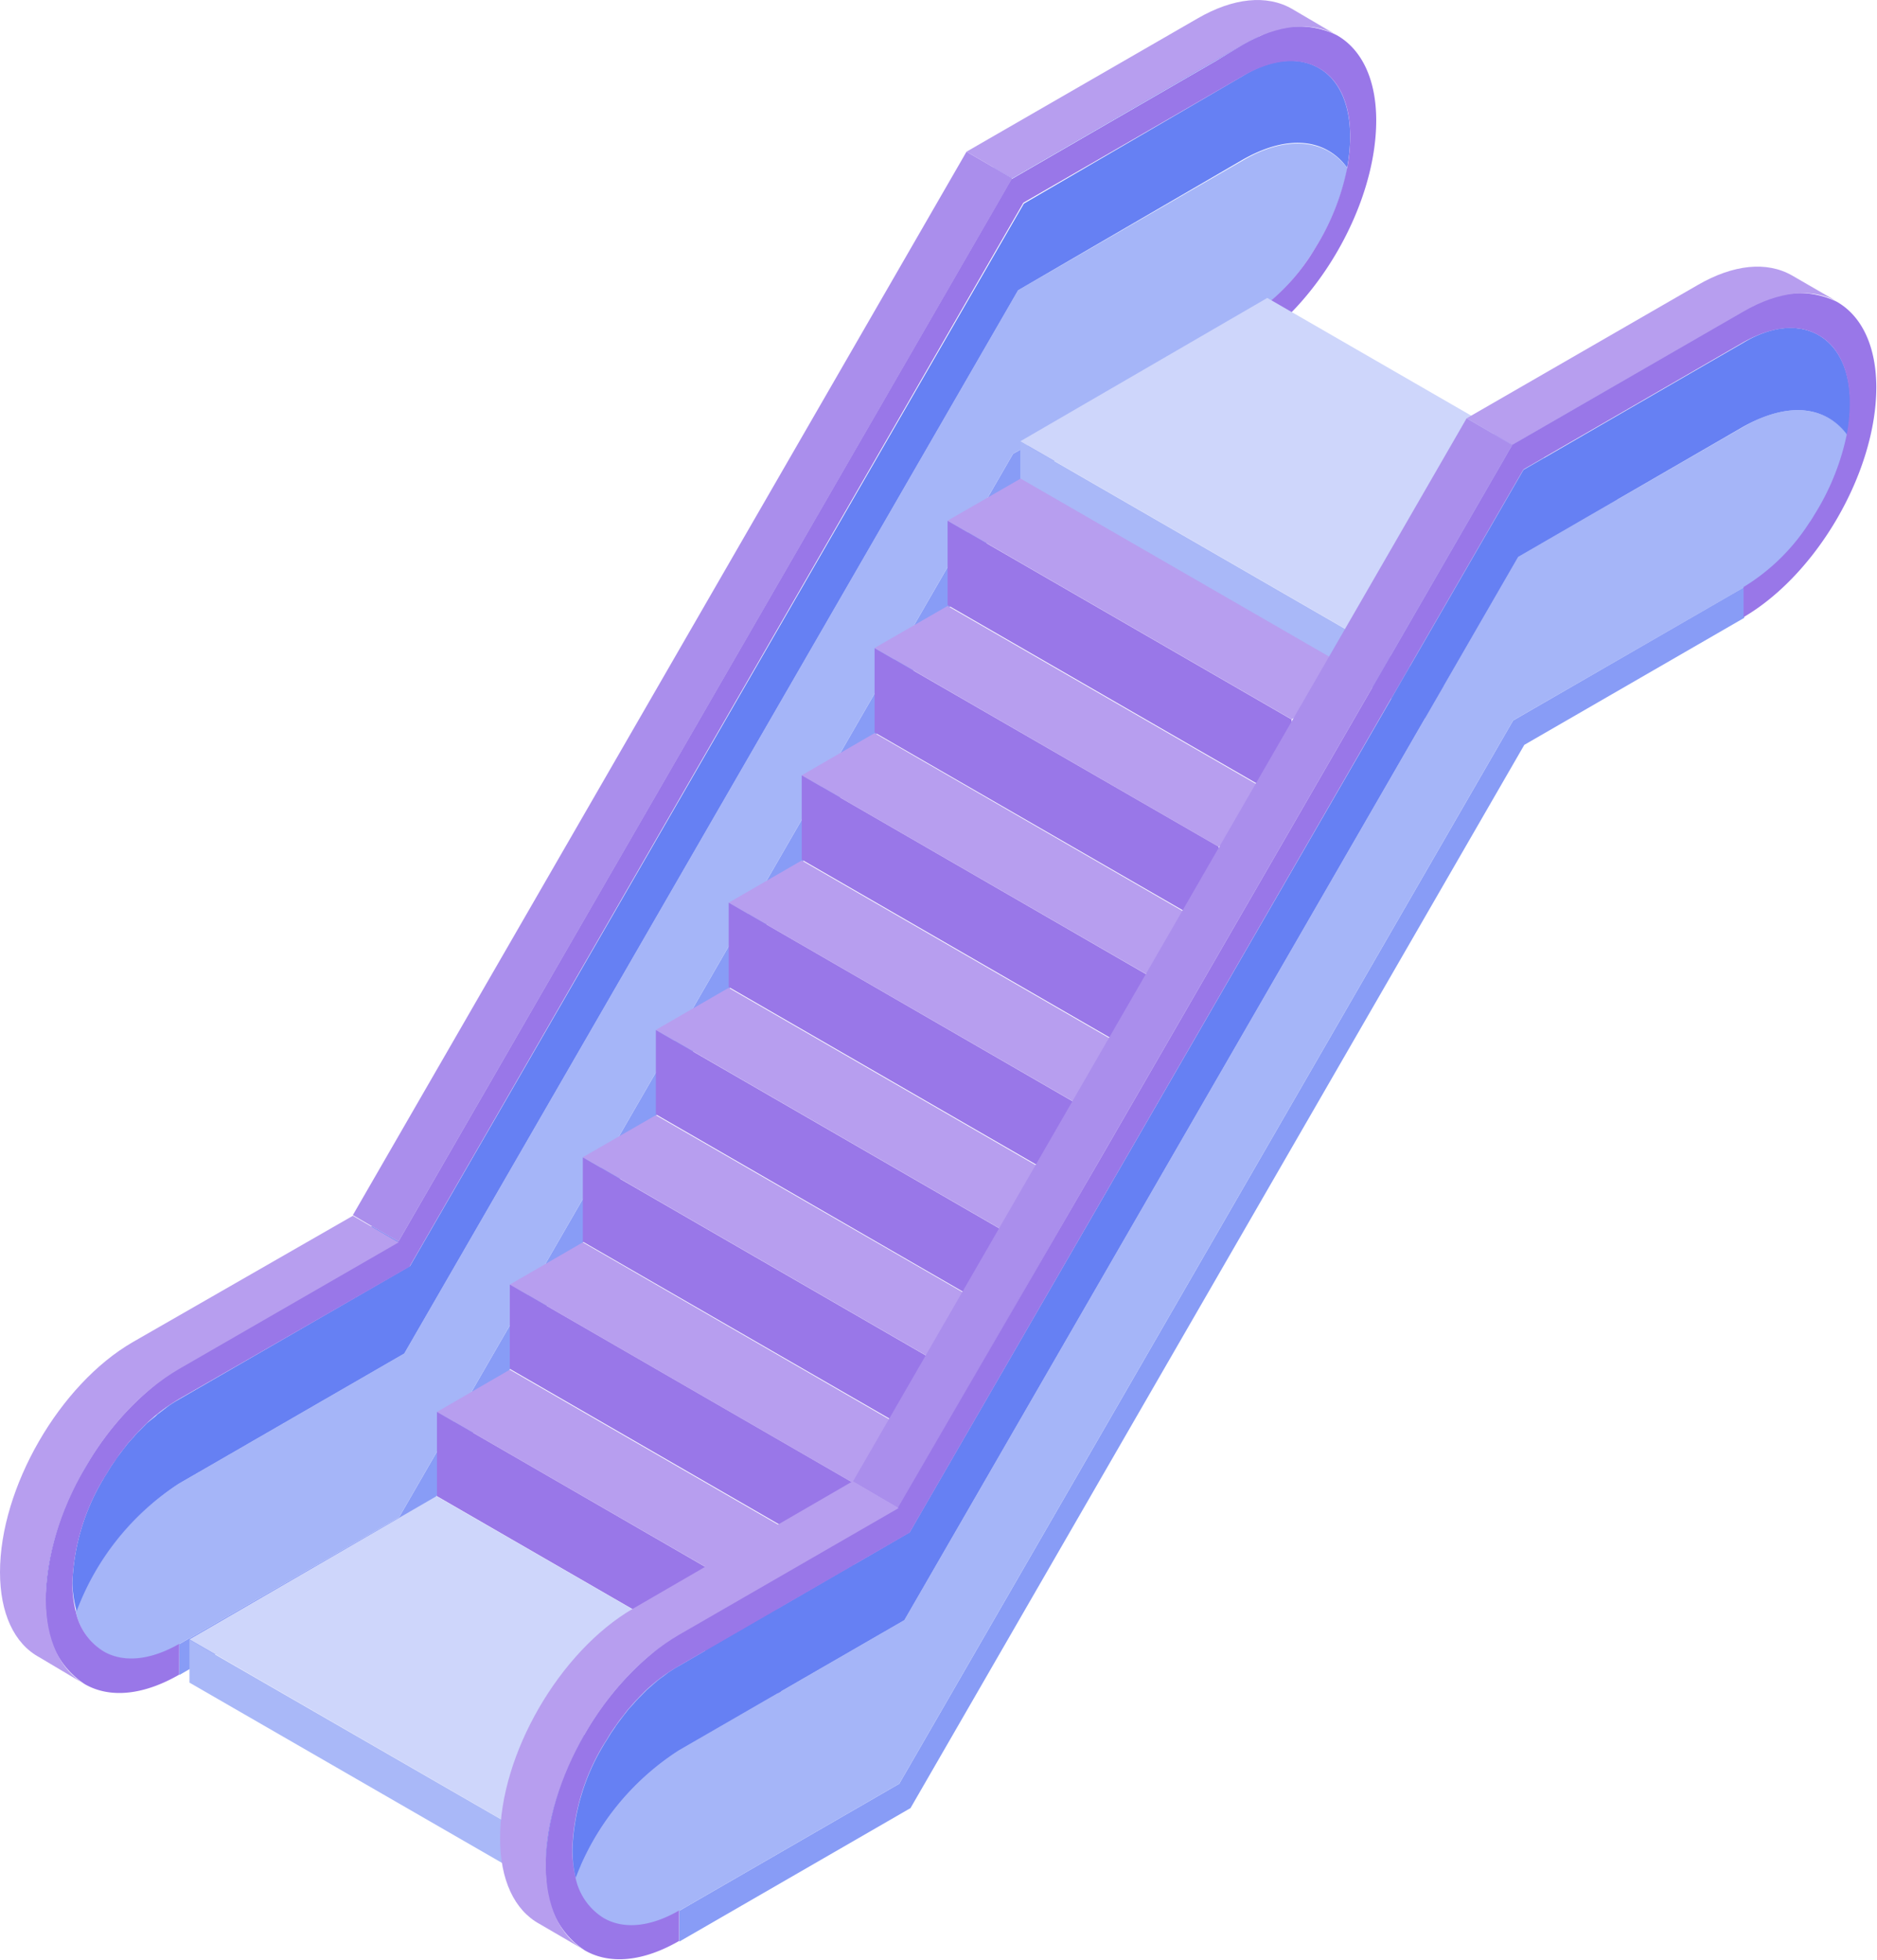 <?xml version="1.0" encoding="UTF-8"?> <svg xmlns="http://www.w3.org/2000/svg" viewBox="0 0 110.27 115.12"> <defs> <style>.cls-1{fill:#a486eb;}.cls-2{fill:#6680f3;}.cls-3{fill:#889cf6;}.cls-4{fill:#aa8eec;}.cls-5{fill:#d0d2d6;}.cls-6{fill:#a5b5f8;}.cls-7{fill:#9977e8;}.cls-8{fill:#b79eef;}.cls-9{fill:#ced6fb;}.cls-10{fill:#a9b8f8;}</style> </defs> <g id="Слой_2" data-name="Слой 2"> <g id="Слой_1-2" data-name="Слой 1"> <polygon class="cls-1" points="73.09 18.82 73.09 20.63 73.09 20.63 73.09 18.82 73.09 18.82"></polygon> <path class="cls-1" d="M79.32,8c0-1.92-.66-3.35-1.85-4h0c1.19.68,1.84,2.11,1.85,4a10,10,0,0,1-.18,1.86,14.11,14.11,0,0,1-1.7,4.37,14.11,14.11,0,0,0,1.7-4.37A10,10,0,0,0,79.32,8Z"></path> <path class="cls-1" d="M77,15,77,15Z"></path> <path class="cls-2" d="M71.48,3.53l-1.12-.64A5,5,0,0,1,74,2.13a10.36,10.36,0,0,0-1,.5Z"></path> <path class="cls-2" d="M73.05,4.44h0c1.66-1,3.24-1.12,4.42-.45h0C76.29,3.32,74.71,3.48,73.05,4.44Z"></path> <polygon class="cls-2" points="22.5 73.45 21.38 72.8 21.61 72.4 22.96 73.18 22.5 73.45"></polygon> <polygon class="cls-2" points="24.06 74.36 24.06 74.36 24.06 74.36 24.29 73.96 24.29 73.96 24.06 74.36"></polygon> <polygon class="cls-2" points="59.23 10.87 59.44 10.52 59.23 10.87 59.01 11.26 59.01 11.26 59.23 10.87"></polygon> <polygon class="cls-2" points="60.12 11.9 60.12 11.9 60.12 11.9 73.05 4.44 73.05 4.44 60.12 11.9"></polygon> <polygon class="cls-2" points="59.46 10.47 59.46 10.47 58.35 9.82 70.36 2.88 71.48 3.53 59.46 10.47"></polygon> <polygon class="cls-2" points="24.29 73.96 24.29 73.96 24.29 73.96 60.12 11.9 60.12 11.9 24.29 73.96"></polygon> <polygon class="cls-2" points="59.01 11.26 35.21 52.48 59.01 11.26 59.01 11.26"></polygon> <polygon class="cls-2" points="23.41 72.93 22.96 73.18 21.61 72.4 21.84 72.02 23.41 72.92 23.41 72.93"></polygon> <polygon class="cls-3" points="10.54 98.38 10.54 98.38 10.54 98.38 10.54 98.38"></polygon> <polygon class="cls-3" points="10.54 98.38 10.53 96.57 23.45 89.11 59.51 26.66 73.09 18.82 73.09 20.63 73.09 20.63 60.17 28.09 24.11 90.54 10.54 98.38 10.54 98.38 10.54 98.38"></polygon> <polygon class="cls-4" points="59.44 10.52 59.23 10.87 59.01 11.26 35.21 52.48 23.41 72.92 21.84 72.02 20.73 71.37 56.55 9.31 56.78 8.91 58.35 9.82 59.46 10.47 59.44 10.52"></polygon> <path class="cls-5" d="M2.69,93.61c0,.1,0,.2,0,.29a8.23,8.23,0,0,0,.06,1,3.93,3.93,0,0,1-1-1.84Z"></path> <path class="cls-6" d="M59.51,26.66,23.45,89.11,10.53,96.57h0c-1.67,1-3.25,1.13-4.43.45a3.61,3.61,0,0,1-1.65-2.38h0a15.31,15.31,0,0,1,6.05-7.49L23.75,79.5,59.81,17.05,73.06,9.4c1.94-1.13,3.71-1.24,5-.51a3.45,3.45,0,0,1,1.1,1,14.11,14.11,0,0,1-1.7,4.37c-.14.23-.28.47-.43.7L77,15a12.21,12.21,0,0,1-3.86,3.79h0Z"></path> <path class="cls-2" d="M10.48,80.39a12.76,12.76,0,0,0-1.42,1H9l-.86-.5-.37-.21L21.38,72.8l1.12.65Z"></path> <polygon class="cls-2" points="10.49 82.19 10.49 82.19 10.49 82.19 24.06 74.36 24.06 74.36 10.49 82.19"></polygon> <polygon class="cls-2" points="6.08 86.86 6.08 86.85 6.08 86.85 6.08 86.86"></polygon> <path class="cls-2" d="M2.69,93.61l-.93-.53a7.61,7.61,0,0,1-.19-1.64A12.76,12.76,0,0,1,3.4,85.29L5,86.21A15.88,15.88,0,0,0,2.69,93.61Z"></path> <path class="cls-2" d="M8.39,83.84,8.22,84c.14-.14.27-.28.41-.41h0Z"></path> <path class="cls-2" d="M6.32,86.46v0l.21-.35h0Z"></path> <path class="cls-2" d="M9,81.35h0A17,17,0,0,0,5,86.21L3.4,85.29a12.68,12.68,0,0,1,4.41-4.65l.37.21Z"></path> <path class="cls-2" d="M7.3,85.05a.76.76,0,0,1-.08.11c.1-.13.19-.26.29-.38h0Z"></path> <path class="cls-2" d="M6.81,85.71l0,.07L7,85.44H7Z"></path> <path class="cls-2" d="M9.85,82.6l-.24.18-.38.29L9,83.3l-.32.27a10.28,10.28,0,0,1,1.84-1.38h0C10.27,82.32,10.06,82.45,9.85,82.6Z"></path> <path class="cls-2" d="M7.83,84.43l-.14.15.37-.42h0Z"></path> <path class="cls-2" d="M6.08,86.85c.07-.13.16-.26.24-.39l.2-.33.29-.42L7,85.44l.3-.39.21-.27c.11-.12.21-.24.32-.35l.23-.27.33-.32.24-.25L9,83.3l.26-.23.38-.29.24-.18c.21-.15.42-.28.64-.41l13.57-7.83.23-.4,35.83-62L73.05,4.44c1.66-1,3.24-1.12,4.42-.45s1.84,2.11,1.85,4a10,10,0,0,1-.18,1.86,3.45,3.45,0,0,0-1.1-1c-1.27-.73-3-.62-5,.51L59.81,17.05,23.75,79.5,10.5,87.15a15.31,15.31,0,0,0-6,7.49A7,7,0,0,1,4.25,93a12.78,12.78,0,0,1,1.82-6.13Z"></path> <path class="cls-7" d="M2.69,93.61A15.88,15.88,0,0,1,5,86.21H5a17,17,0,0,1,4.09-4.85,12.76,12.76,0,0,1,1.42-1l12-6.94.46-.27.45-.25h0l11.8-20.45L59,11.26l.22-.39.21-.35,0,0h0l12-6.94L73,2.63a10.36,10.36,0,0,1,1-.5,5,5,0,0,1,4.54-.06c1.49.85,2.31,2.64,2.31,5,0,5-3.48,11-7.8,13.52V18.82h0A12.21,12.21,0,0,0,77,15L77,15c.15-.23.29-.47.43-.7a14.11,14.11,0,0,0,1.7-4.37A10,10,0,0,0,79.32,8c0-1.92-.66-3.35-1.85-4h0c-1.18-.67-2.76-.51-4.42.45h0L60.12,11.91h0L24.29,74h0l-.23.4h0L10.49,82.19h0a10.28,10.28,0,0,0-1.84,1.38l0,0c-.14.13-.27.27-.41.41s-.11.11-.16.16l-.37.42-.18.2c-.1.12-.19.25-.29.38s-.15.18-.22.28l-.23.34-.25.35-.21.35-.23.37h0A12.78,12.78,0,0,0,4.25,93a7,7,0,0,0,.2,1.65h0A3.61,3.61,0,0,0,6.1,97c1.18.68,2.76.51,4.43-.45h0v1.81h0c-2.1,1.21-4.07,1.41-5.55.56a5,5,0,0,1-2.25-4,8.23,8.23,0,0,1-.06-1C2.68,93.81,2.68,93.71,2.69,93.61Z"></path> <path class="cls-8" d="M56.78,8.91l2.68,1.56L73,2.63c2.09-1.2,4.06-1.4,5.54-.56L75.9.52c-1.48-.85-3.45-.65-5.54.56Z"></path> <path class="cls-8" d="M0,92.34c0,2.41.83,4.2,2.31,5L5,98.94c-1.48-.85-2.3-2.64-2.31-5,0-5,3.49-11,7.81-13.52l12.92-7.45-2.69-1.56L7.8,78.83C3.49,81.32,0,87.39,0,92.34Z"></path> <polygon class="cls-9" points="87.29 41.7 101.8 33.28 74.45 17.5 59.94 25.92 87.29 41.7"></polygon> <polygon class="cls-10" points="59.94 25.93 59.94 28.46 87.29 44.24 87.29 41.71 59.94 25.93"></polygon> <polygon class="cls-8" points="55.67 30.58 59.96 28.11 80.17 39.77 75.88 42.25 55.67 30.58"></polygon> <polygon class="cls-7" points="75.88 42.26 75.88 47.2 55.67 35.54 55.67 30.59 75.88 42.26"></polygon> <polygon class="cls-8" points="51.38 38.06 55.67 35.59 75.88 47.25 71.59 49.73 51.38 38.06"></polygon> <polygon class="cls-7" points="71.59 49.73 71.59 54.68 51.38 43.02 51.38 38.07 71.59 49.73"></polygon> <polygon class="cls-8" points="47.1 45.54 51.38 43.06 71.59 54.73 67.31 57.2 47.1 45.54"></polygon> <polygon class="cls-7" points="67.31 57.21 67.31 62.16 47.1 50.49 47.1 45.54 67.31 57.21"></polygon> <polygon class="cls-8" points="42.81 53.02 47.1 50.54 67.31 62.21 63.02 64.68 42.81 53.02"></polygon> <polygon class="cls-7" points="63.02 64.69 63.02 69.64 42.81 57.97 42.81 53.02 63.02 64.69"></polygon> <polygon class="cls-8" points="38.53 60.49 42.81 58.02 63.02 69.69 58.74 72.16 38.53 60.49"></polygon> <polygon class="cls-7" points="58.74 72.17 58.74 77.12 38.53 65.45 38.53 60.5 58.74 72.17"></polygon> <polygon class="cls-8" points="34.24 67.97 38.53 65.5 58.74 77.16 54.45 79.64 34.24 67.97"></polygon> <polygon class="cls-7" points="54.45 79.65 54.45 84.59 34.24 72.93 34.24 67.98 54.45 79.65"></polygon> <polygon class="cls-8" points="29.95 75.45 34.24 72.97 54.45 84.64 50.16 87.12 29.95 75.45"></polygon> <polygon class="cls-7" points="50.16 87.12 50.16 92.07 29.95 80.4 29.95 75.45 50.16 87.12"></polygon> <polygon class="cls-8" points="25.67 82.93 29.95 80.45 50.16 92.12 45.88 94.59 25.67 82.93"></polygon> <polygon class="cls-7" points="45.88 94.6 45.88 99.55 25.67 87.88 25.67 82.93 45.88 94.6"></polygon> <polygon class="cls-9" points="38.48 112.07 53 103.66 25.64 87.88 11.13 96.29 38.48 112.07"></polygon> <polygon class="cls-10" points="11.13 96.31 11.13 98.83 38.49 114.61 38.49 112.08 11.13 96.31"></polygon> <polygon class="cls-1" points="102.47 34.48 102.47 36.29 102.47 36.29 102.47 34.48 102.47 34.48"></polygon> <path class="cls-1" d="M108.7,23.68c0-1.92-.66-3.35-1.85-4h0c1.19.67,1.84,2.1,1.85,4a10,10,0,0,1-.18,1.86,14.36,14.36,0,0,1-1.7,4.37,14.36,14.36,0,0,0,1.7-4.37A10,10,0,0,0,108.7,23.68Z"></path> <path class="cls-1" d="M106.33,30.69l.06-.08Z"></path> <path class="cls-2" d="M100.86,19.2l-1.12-.65a5,5,0,0,1,3.68-.76,9.44,9.44,0,0,0-1,.51Z"></path> <path class="cls-2" d="M102.42,20.1h0c1.67-1,3.24-1.12,4.43-.44h0C105.67,19,104.09,19.14,102.42,20.1Z"></path> <polygon class="cls-2" points="51.88 89.11 50.76 88.46 50.99 88.06 52.34 88.84 51.88 89.11"></polygon> <polygon class="cls-2" points="53.44 90.02 53.44 90.02 53.44 90.02 53.67 89.62 53.67 89.62 53.44 90.02"></polygon> <polygon class="cls-2" points="88.61 26.53 88.82 26.18 88.61 26.53 88.39 26.92 88.39 26.92 88.61 26.53"></polygon> <polygon class="cls-2" points="89.5 27.57 89.5 27.57 89.5 27.57 102.42 20.11 102.42 20.11 89.5 27.57"></polygon> <polygon class="cls-2" points="88.84 26.13 88.84 26.13 87.73 25.48 99.74 18.55 100.86 19.2 88.84 26.13"></polygon> <polygon class="cls-2" points="53.67 89.62 53.67 89.62 53.67 89.62 89.5 27.57 89.5 27.57 53.67 89.62"></polygon> <polygon class="cls-2" points="88.39 26.92 64.59 68.15 88.39 26.92 88.39 26.92"></polygon> <polygon class="cls-2" points="52.78 88.59 52.34 88.84 50.99 88.06 51.22 87.68 52.78 88.59 52.78 88.59"></polygon> <polygon class="cls-3" points="39.91 114.04 39.91 114.04 39.91 114.04 39.91 114.04"></polygon> <polygon class="cls-3" points="39.91 114.04 39.91 112.23 52.83 104.77 88.89 42.32 102.47 34.48 102.47 36.29 102.47 36.29 89.55 43.75 53.49 106.2 39.91 114.04 39.91 114.04 39.91 114.04"></polygon> <polygon class="cls-4" points="88.82 26.18 88.61 26.53 88.39 26.92 64.59 68.15 52.78 88.59 51.22 87.68 50.1 87.03 85.93 24.97 86.16 24.57 87.73 25.48 88.84 26.13 88.82 26.18"></polygon> <path class="cls-5" d="M32.06,109.28v.29a8.47,8.47,0,0,0,.06,1,4,4,0,0,1-1-1.85Z"></path> <path class="cls-6" d="M88.89,42.32,52.83,104.77l-12.92,7.46h0c-1.67,1-3.25,1.13-4.43.45a3.66,3.66,0,0,1-1.66-2.38h0a15.37,15.37,0,0,1,6.06-7.49l13.25-7.65L89.19,32.71l13.25-7.65c1.94-1.12,3.7-1.24,5-.51a3.56,3.56,0,0,1,1.1,1,14.36,14.36,0,0,1-1.7,4.37c-.14.23-.28.47-.43.7l-.06.08a12,12,0,0,1-3.87,3.79h0Z"></path> <path class="cls-2" d="M39.86,96.05a12.76,12.76,0,0,0-1.42,1h0l-.87-.5-.36-.21,13.57-7.84,1.12.65Z"></path> <polygon class="cls-2" points="39.87 97.86 39.87 97.86 39.87 97.86 53.44 90.02 53.44 90.02 39.87 97.86"></polygon> <polygon class="cls-2" points="35.45 102.52 35.45 102.52 35.45 102.52 35.45 102.52"></polygon> <path class="cls-2" d="M32.06,109.28l-.92-.54A6.9,6.9,0,0,1,31,107.1,12.71,12.71,0,0,1,32.77,101l1.57.91A16.16,16.16,0,0,0,32.06,109.28Z"></path> <path class="cls-2" d="M37.77,99.5l-.17.16c.14-.14.27-.28.41-.41h0Z"></path> <path class="cls-2" d="M35.7,102.12v0c.07-.12.13-.23.21-.35h0Z"></path> <path class="cls-2" d="M38.42,97h0a17.36,17.36,0,0,0-4.1,4.85L32.77,101a12.66,12.66,0,0,1,4.42-4.66l.36.21Z"></path> <path class="cls-2" d="M36.68,100.71l-.08.11.29-.38h0C36.82,100.53,36.75,100.63,36.68,100.71Z"></path> <path class="cls-2" d="M36.19,101.37l0,.07.24-.34h0Z"></path> <path class="cls-2" d="M39.23,98.26l-.24.19c-.13.09-.26.18-.38.28l-.26.23-.32.27a10.22,10.22,0,0,1,1.84-1.37h0C39.65,98,39.44,98.12,39.23,98.26Z"></path> <path class="cls-2" d="M37.21,100.09l-.14.15c.12-.14.24-.28.37-.41h0A2.85,2.85,0,0,0,37.21,100.09Z"></path> <path class="cls-2" d="M35.45,102.52c.08-.14.17-.27.25-.4l.2-.33.29-.42.19-.27.3-.39c.07-.08.14-.18.21-.27s.21-.23.32-.35a2.85,2.85,0,0,1,.23-.26c.11-.12.22-.22.33-.33l.24-.25.34-.29.26-.23c.12-.1.25-.19.38-.28l.24-.19c.21-.14.42-.28.64-.4L53.44,90l.23-.4,35.83-62,12.92-7.47c1.67-1,3.25-1.12,4.43-.44s1.84,2.1,1.85,4a10,10,0,0,1-.18,1.86,3.56,3.56,0,0,0-1.1-1c-1.28-.73-3-.61-5,.51L89.19,32.71,53.13,95.16l-13.25,7.65a15.37,15.37,0,0,0-6.06,7.49,7.61,7.61,0,0,1-.19-1.64,12.68,12.68,0,0,1,1.82-6.14Z"></path> <path class="cls-7" d="M32.06,109.28a16.16,16.16,0,0,1,2.28-7.41h0A17.36,17.36,0,0,1,38.44,97a12.76,12.76,0,0,1,1.42-1l12-6.94.46-.26.44-.26h0L64.59,68.15l23.8-41.23.22-.39.21-.35,0-.05h0l12-6.93,1.56-.9a9.44,9.44,0,0,1,1-.51,5,5,0,0,1,4.54-.06c1.48.85,2.3,2.64,2.31,5,0,5-3.49,11-7.8,13.52V34.48h0a12,12,0,0,0,3.87-3.79l.06-.08c.15-.23.29-.47.43-.7a14.36,14.36,0,0,0,1.7-4.37,10,10,0,0,0,.18-1.86c0-1.92-.66-3.35-1.85-4h0c-1.19-.68-2.76-.52-4.43.44h0L89.5,27.57h0L53.67,89.62h0l-.23.4h0L39.87,97.86h0A10.22,10.22,0,0,0,38,99.23l0,0c-.14.13-.27.27-.41.41l-.16.17c-.13.13-.25.27-.37.41l-.18.2-.29.38c-.07.09-.15.18-.22.28l-.24.34-.24.35c-.08.12-.14.23-.21.35l-.24.38h0a12.68,12.68,0,0,0-1.82,6.14,7.61,7.61,0,0,0,.19,1.64h0a3.66,3.66,0,0,0,1.66,2.38c1.18.68,2.76.52,4.43-.45h0V114h0c-2.09,1.21-4.06,1.41-5.54.56a5,5,0,0,1-2.25-4,8.47,8.47,0,0,1-.06-1Z"></path> <path class="cls-8" d="M86.16,24.57l2.68,1.56,13.58-7.83c2.09-1.21,4.06-1.41,5.54-.57l-2.68-1.55c-1.49-.85-3.45-.65-5.54.56Z"></path> <path class="cls-8" d="M29.38,108c0,2.4.83,4.19,2.31,5l2.68,1.56c-1.49-.85-2.3-2.63-2.31-5,0-5,3.49-11,7.8-13.52l12.93-7.46L50.1,87,37.18,94.49C32.87,97,29.36,103.05,29.38,108Z"></path> </g> </g> </svg> 
